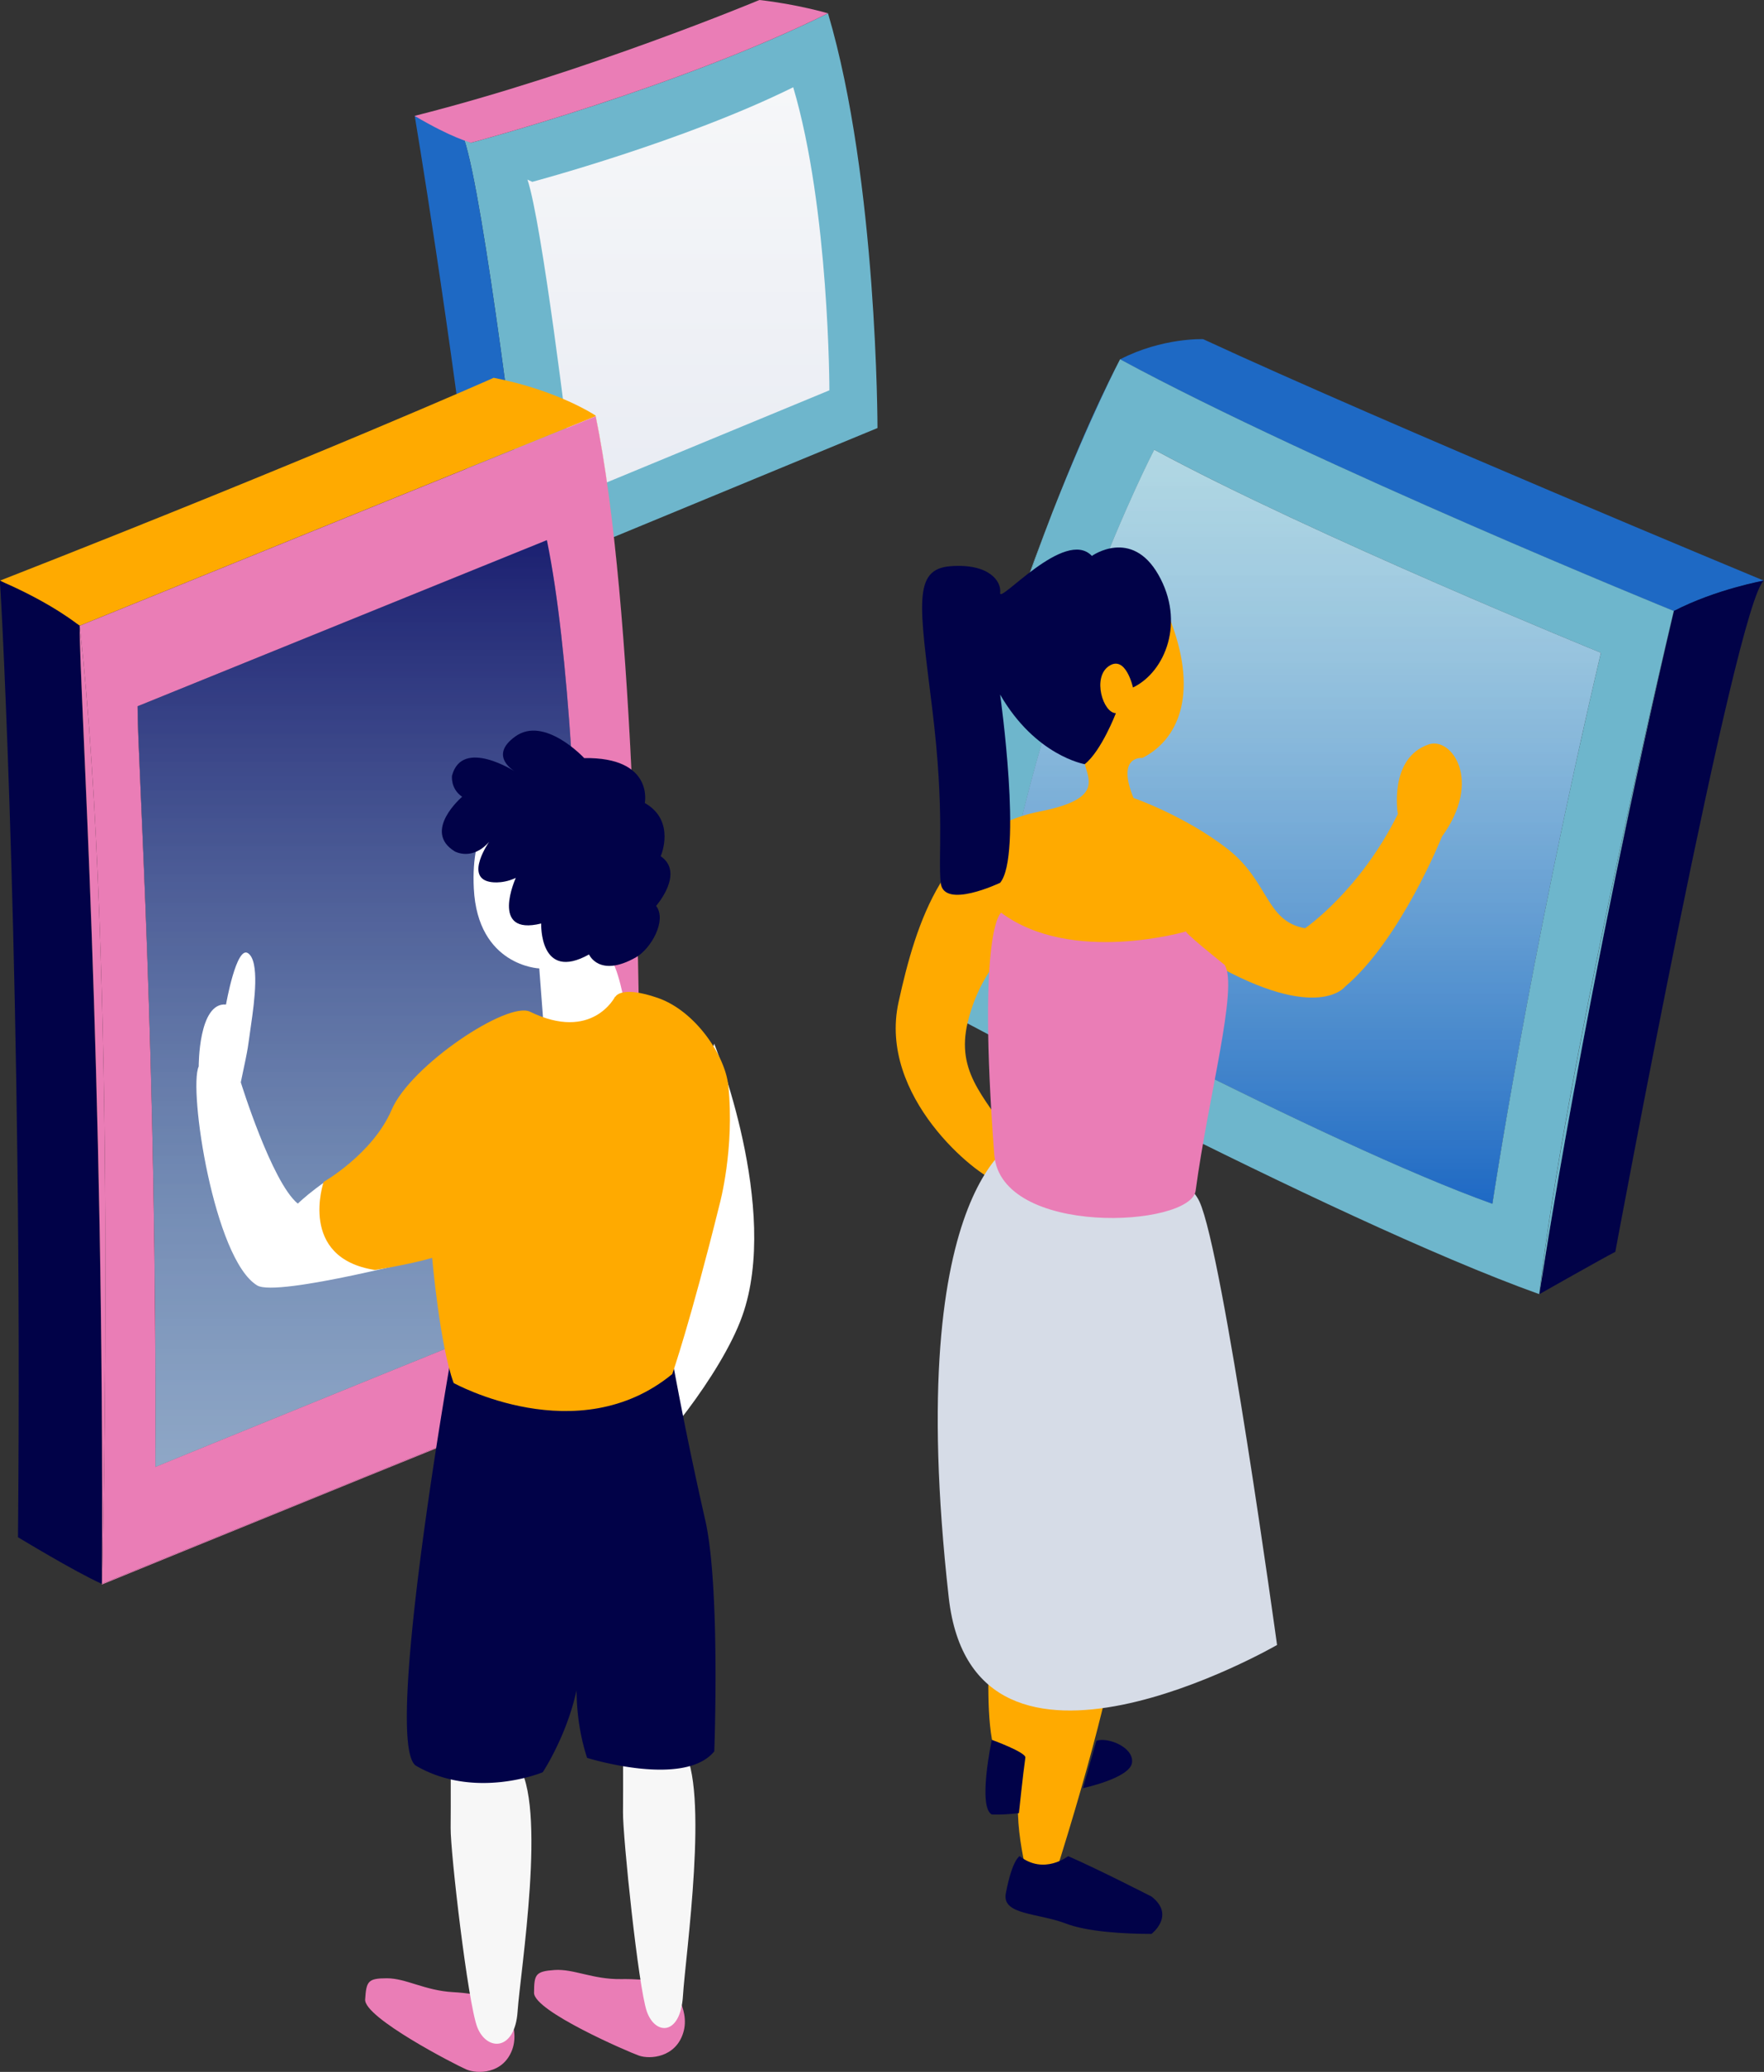 <svg width="103" height="121" viewBox="0 0 103 121" fill="none" xmlns="http://www.w3.org/2000/svg"><rect x="0" y="0" width="103" height="121" fill="#333333" stroke="none"/><g clip-path="url(#clip0_5490_29077)"><path d="M27.105 8.148c1.147 3.432 3.219 20.424 3.792 25.259 5.778-2.386 19.201-7.941 20.34-8.41 0 0 0-14.455-2.89-24.22-8.729 4.328-20.849 7.561-20.849 7.561-.11-.055-.243-.119-.393-.19z" fill="#6EB6CC"/><path d="M30.797 10.485c.84 2.505 2.355 14.924 2.771 18.459 4.223-1.744 14.028-5.802 14.86-6.15 0 0 0-10.565-2.112-17.698C39.934 8.258 31.08 10.62 31.08 10.62c-.086-.04-.18-.087-.29-.135h.008z" fill="url(#paint0_linear_5490_29077)"/><path d="M29.855 33.7s.55-.23 1.476-.61c-1.908-.991-5.009-2.156-5.009-2.156s2.544 1.79 3.533 2.766z" fill="#6EB6CC"/><path d="M32.468 32.613c-.424.175-.808.333-1.138.476.589.301 1.06.594 1.295.824l-.149-1.292-.008-.008zM27.106 8.149c-1.979-.904-2.89-1.38-2.89-1.38s2.089 12.412 3.667 25.91c0 0-.024.213 1.876 1.196.337-.135.714-.293 1.138-.475-.573-4.835-2.645-21.828-3.791-25.26v.009z" fill="#1E69C4"/><path d="M27.496 8.338s12.12-3.234 20.85-7.561c0 0-1.806-.531-4.004-.777 0 0-10.134 4.24-20.135 6.768 2.237 1.316 3.171 1.506 3.281 1.57h.008z" fill="#EA7DB6"/><path d="M34.776 24.315c2.276 11.088 2.63 33.161 2.621 45.89 0-12.729-.345-34.834-2.621-45.937 0 0-2.199-1.474-5.95-2.204 0 0-10.277 4.573-28.818 11.841l4.655 2.632 30.12-12.23-.008.008z" fill="#FA0"/><path d="M5.948 92.492c.15-30.363-1.31-52.055-1.303-55.947 0 0-1.578-1.315-4.655-2.63.087.768 1.35 24.695 1.06 55.859.016.007 3.297 2.005 4.898 2.726v-.008z" fill="#010248"/><path d="M37.318 79.825c-1.005.237-31.345 12.657-31.369 12.665v.047S36.313 80.11 37.318 79.872c0 0 .078-3.86.078-9.661 0 5.778-.078 9.622-.078 9.622v-.008z" fill="#EA7DB6"/><path d="M4.652 36.544C6.874 56.239 5.987 91.15 5.955 92.49c.024-.007 30.364-12.427 31.37-12.665 0 0 .078-3.844.078-9.621 0-12.729-.346-34.802-2.622-45.89L4.652 36.544zM33.95 75.617c-.793.19-24.885 10.05-24.885 10.05.118-24.102-1.044-41.333-1.036-44.416l23.895-9.7c2.63 12.8 2.026 44.074 2.026 44.074v-.008z" fill="#EA7DB6"/><path d="M4.652 36.545c-.007 3.891 1.453 25.584 1.303 55.947.032-1.332.919-36.252-1.303-55.947zm3.385 4.707c-.008 3.09 1.154 20.313 1.036 44.415 0 0 24.092-9.86 24.885-10.05 0 0 .604-31.266-2.025-44.074l-23.896 9.7v.009z" fill="#EA7DB6"/><path d="M8.037 41.252c-.008 3.09 1.154 20.313 1.036 44.415 0 0 24.092-9.86 24.885-10.05 0 0 .604-31.266-2.025-44.074l-23.896 9.7v.009z" fill="url(#paint1_linear_5490_29077)"/><path d="M103 33.914S80.95 24.76 70.25 19.806c0 0-2.387-.095-4.852 1.181 11.516 6.23 32.335 14.702 32.335 14.702 2.465-1.276 5.267-1.775 5.267-1.775z" fill="#1E69C4"/><path d="M61.451 29.944c2.206-5.603 3.957-8.956 3.957-8.956s-1.696 3.06-3.957 8.956z" fill="#1E69C4"/><path d="M97.74 35.682c-5.157 21.945-7.857 39.897-7.857 39.897s3.791-2.148 4.435-2.473c0 0 7.065-38.058 8.682-39.2 0 0-2.802.5-5.267 1.776h.008z" fill="#010248"/><path d="M53.695 58.275c2.308-12.522 5.346-22.049 7.756-28.334-2.669 6.785-6.013 16.866-7.756 28.334z" fill="#6EB6CC"/><path d="M65.398 20.986s-1.75 3.353-3.957 8.956c-2.402 6.293-5.448 15.812-7.756 28.334 0 0 23.904 12.895 36.19 17.302 1.585-13.759 7.857-39.898 7.857-39.898s-20.818-8.471-32.334-14.7v.007zM87.142 70.3c-9.906-3.55-29.186-13.957-29.186-13.957C60.523 39.454 67.4 26.265 67.4 26.265c9.286 5.025 26.077 11.857 26.077 11.857-4.16 17.697-6.335 32.177-6.335 32.177z" fill="#6EB6CC"/><path d="M89.883 75.58s2.692-17.952 7.858-39.898c0 0-6.272 26.138-7.858 39.897zM67.395 26.266s-6.877 13.188-9.444 30.077c0 0 19.28 10.399 29.187 13.957 0 0 2.174-14.48 6.334-32.178 0 0-16.79-6.832-26.077-11.856z" fill="#6EB6CC"/><path d="M67.395 26.266s-6.877 13.188-9.444 30.077c0 0 19.28 10.399 29.187 13.957 0 0 2.174-14.48 6.334-32.178 0 0-16.79-6.832-26.077-11.856z" fill="url(#paint2_linear_5490_29077)"/><path d="M61.727 34.895s5.142-2.679 6.688 1.53c1.547 4.208.346 6.8-1.71 7.838 0 0-1.547-.166-.519 2.338 0 0 2.991 1.038 5.464 2.956 2.472 1.918 2.23 4.24 4.553 4.653 0 0 3.187-2.172 5.416-6.666 0 0-.557-3.281 1.814-4.073 1.303-.436 3.163 2.076.761 5.389 0 0-2.402 6.015-5.66 8.766 0 0-1.593 2.108-7.716-1.364-2.293-1.3-11.493-1.252-11.493-1.252s-1.884 1.284-2.747 4.399c-.864 3.115.792 4.486 2.575 7.228.863 1.332.266 2.703-.927 2.362-1.193-.341-6.963-4.954-5.762-10.462 1.037-4.732 2.709-10.058 8.235-11.143 4.38-.856 2.402-2.267 2.575-3.392.172-1.126-5.142-2.212-1.547-9.115v.008zm3.797 55.748s1.358 1.886-3.61 17.872c-.644 2.077-1.814 1.776-2.16 0-.533-2.781-.588-5.207 1.35-8.71 0 0 .087 4.074-1.483 4.074s-1.868-2.505-1.907-4.874c-.04-2.37.117-6.555 2.606-7.117 2.488-.563 5.299-2.37 5.204-1.245z" fill="#FA0"/><path d="M59.714 66.4s-7.089 2.18-4.317 26.892c1.46 13.014 19.17 2.774 19.17 2.774s-3.149-22.905-4.53-25.893c-1.382-2.988-10.33-3.773-10.33-3.773h.007z" fill="#D6DCE7"/><path d="M58.454 53.307s-1.405.84-.4 14.115c.368 4.843 11.476 4.256 11.759 2.116.73-5.452 2.504-11.912 1.695-13.188 0 0-2.676-2.132-2.213-1.965 0 0-6.72 1.989-10.841-1.086v.008z" fill="#EA7DB6"/><path d="M63.76 32.463s2.308-1.649 3.878 1.101c1.57 2.75.416 5.667-1.484 6.587 0 0-.416-1.919-1.405-1.253-.989.666-.337 2.75.408 2.75 0 0-.847 2.212-1.82 2.98 0 0-2.874-.483-4.939-4.065 0 0 1.32 9.4 0 10.992 0 0-3.304 1.578-3.47 0-.164-1.577.252-4.073-.494-10.16-.745-6.087-1.154-8.164 1.076-8.33 2.23-.166 2.975.872 2.889 1.561-.087.69 3.799-3.828 5.361-2.155v-.008zm-4.222 75.935s-.432.183-.809 2.18c-.236 1.26 1.876 1.133 3.493 1.752 1.28.491 3.43.61 5.016.61 0 0 1.413-1.086 0-2.18 0 0-3.006-1.545-4.867-2.362 0 0-1.413 1.118-2.833 0zm-1.629-6.785s-.832 3.9 0 4.352c0 0 .628.039 1.586-.08 0 0 .243-2.33.376-3.241.047-.309-1.962-1.039-1.962-1.039v.008zm5.325 2.814s2.764-.587 2.866-1.498c.102-.904-1.437-1.498-2.08-1.268l-.786 2.766z" fill="#010248"/><path d="M39.063 115.833s1.28 1.426.832 2.876c-.447 1.459-1.947 1.562-2.583 1.34-.635-.222-6.138-2.6-6.13-3.67.008-1.07.078-1.252 1.193-1.331 1.115-.079 2.237.555 3.886.531 1.648-.024 2.81.254 2.81.254h-.008zm-9.821.958s1.193 1.506.66 2.925c-.535 1.419-2.042 1.411-2.67 1.141-.628-.269-5.982-3.027-5.911-4.089.07-1.062.157-1.237 1.272-1.237 1.114 0 2.206.714 3.854.809 1.649.095 2.795.451 2.795.451z" fill="#EA7DB6"/><path d="M26.313 102.406s.015 2.924 0 4.343c-.016 1.419 1.005 10.216 1.554 11.635.55 1.418 2.198 1.418 2.355-.912.157-2.33 1.75-12.166-.024-14.472 0 0-1.703-2.98-3.509-1.387m9.688-.125s.016 2.924 0 4.343.895 10.216 1.39 11.635c.494 1.418 1.97 1.418 2.111-.912.142-2.33 1.57-12.166-.015-14.472 0 0-1.531-2.98-3.148-1.387" fill="#F7F7F7"/><path d="M33.506 46.245s-6.201-1.633-5.84 5.643c.227 4.533 3.822 4.668 3.822 4.668l.299 3.93s3.878 5.533 5.377 2.799c0 0-.667-6.444-1.57-7.355-.903-.912 4.231-8.053-2.088-9.693v.008z" fill="#fff"/><path d="M34.111 44.272s-2.316-2.497-4.027-1.26c-1.61 1.157 0 2.052 0 2.052s-3.093-1.997-3.69.23c0 0-.11.753.59 1.237 0 0-2.356 2.013-.425 3.194 0 0 1.013.57 2.002-.563 0 0-1.413 2.021 0 2.33 0 0 .683.182 1.555-.222 0 0-1.555 3.416 1.483 2.663 0 0-.118 3.432 2.795 1.807 0 0 .589 1.387 2.74.167.855-.484 1.828-2.14 1.177-3.004 0 0 1.688-1.926.267-2.9 0 0 .91-2.062-.927-3.108 0 0 .542-2.687-3.548-2.623h.008z" fill="#010248"/><path d="M43.34 76.854c-1.232 3.471-5.283 8.322-5.91 8.449-.629.126-2.787-2.434-1.586-4.756 1.2-2.322 5.856-19.6 5.856-19.6s3.886 9.606 1.64 15.907z" fill="#fff"/><path d="M26.313 79.414s-3.98 22.572-2.01 23.713c3.47 2.006 7.387.373 7.387.373s2.34-3.527 2.214-7.268c-.047-.103-.706 3.13.377 6.428 0 0 5.66 1.775 7.426-.381 0 0 .361-9.574-.526-13.497a224.887 224.887 0 01-1.892-9.194l-12.976-.166v-.008z" fill="#010248"/><path d="M25.45 73.335s-9.27 2.44-10.432 1.735c-2.527-1.53-4.027-11.476-3.415-12.792 0 0-.023-3.756 1.594-3.614 0 0 .605-3.463 1.287-2.996.683.468.377 2.798.173 4.193-.204 1.395-.094.99-.597 3.345 0 0 1.806 5.84 3.329 7.085 0 0 1.648-1.6 3.587-2.362 0 0 5.7 4.272 4.475 5.398v.008z" fill="#fff"/><path d="M35.916 58.204s-1.326 2.655-4.969.88c-1.303-.634-6.963 3.123-8.077 5.722-1.1 2.576-3.972 4.217-3.972 4.217s-1.523 4.438 2.99 5.143c0 0 1.94-.3 3.345-.705 0 0 .447 5.112 1.256 7.307 0 0 7.245 4.01 12.764-.523 0 0 1.044-2.972 2.77-9.938 0 0 .88-3.218.503-6.904-.18-1.76-1.923-4.359-4.105-5.12-2.183-.76-2.489-.07-2.489-.07l-.016-.009z" fill="#FA0"/></g><defs><linearGradient id="paint0_linear_5490_29077" x1="39.608" y1="5.096" x2="39.608" y2="28.944" gradientUnits="userSpaceOnUse"><stop stop-color="#F6F7F9"/><stop offset="1" stop-color="#E9ECF3"/></linearGradient><linearGradient id="paint1_linear_5490_29077" x1="21.021" y1="31.551" x2="21.021" y2="85.667" gradientUnits="userSpaceOnUse"><stop stop-color="#1B2071"/><stop offset=".09" stop-color="#232E79" stop-opacity=".97"/><stop offset=".71" stop-color="#588FB4" stop-opacity=".81"/><stop offset="1" stop-color="#6EB6CC" stop-opacity=".74"/></linearGradient><linearGradient id="paint2_linear_5490_29077" x1="75.716" y1="70.3" x2="75.716" y2="26.266" gradientUnits="userSpaceOnUse"><stop stop-color="#1E69C4"/><stop offset=".2" stop-color="#4384CC" stop-opacity=".94"/><stop offset=".74" stop-color="#A3C8E3" stop-opacity=".8"/><stop offset="1" stop-color="#C9E4EC" stop-opacity=".74"/></linearGradient><clipPath id="clip0_5490_29077"><path fill="#fff" d="M0 0h103v121H0z"/></clipPath></defs></svg>